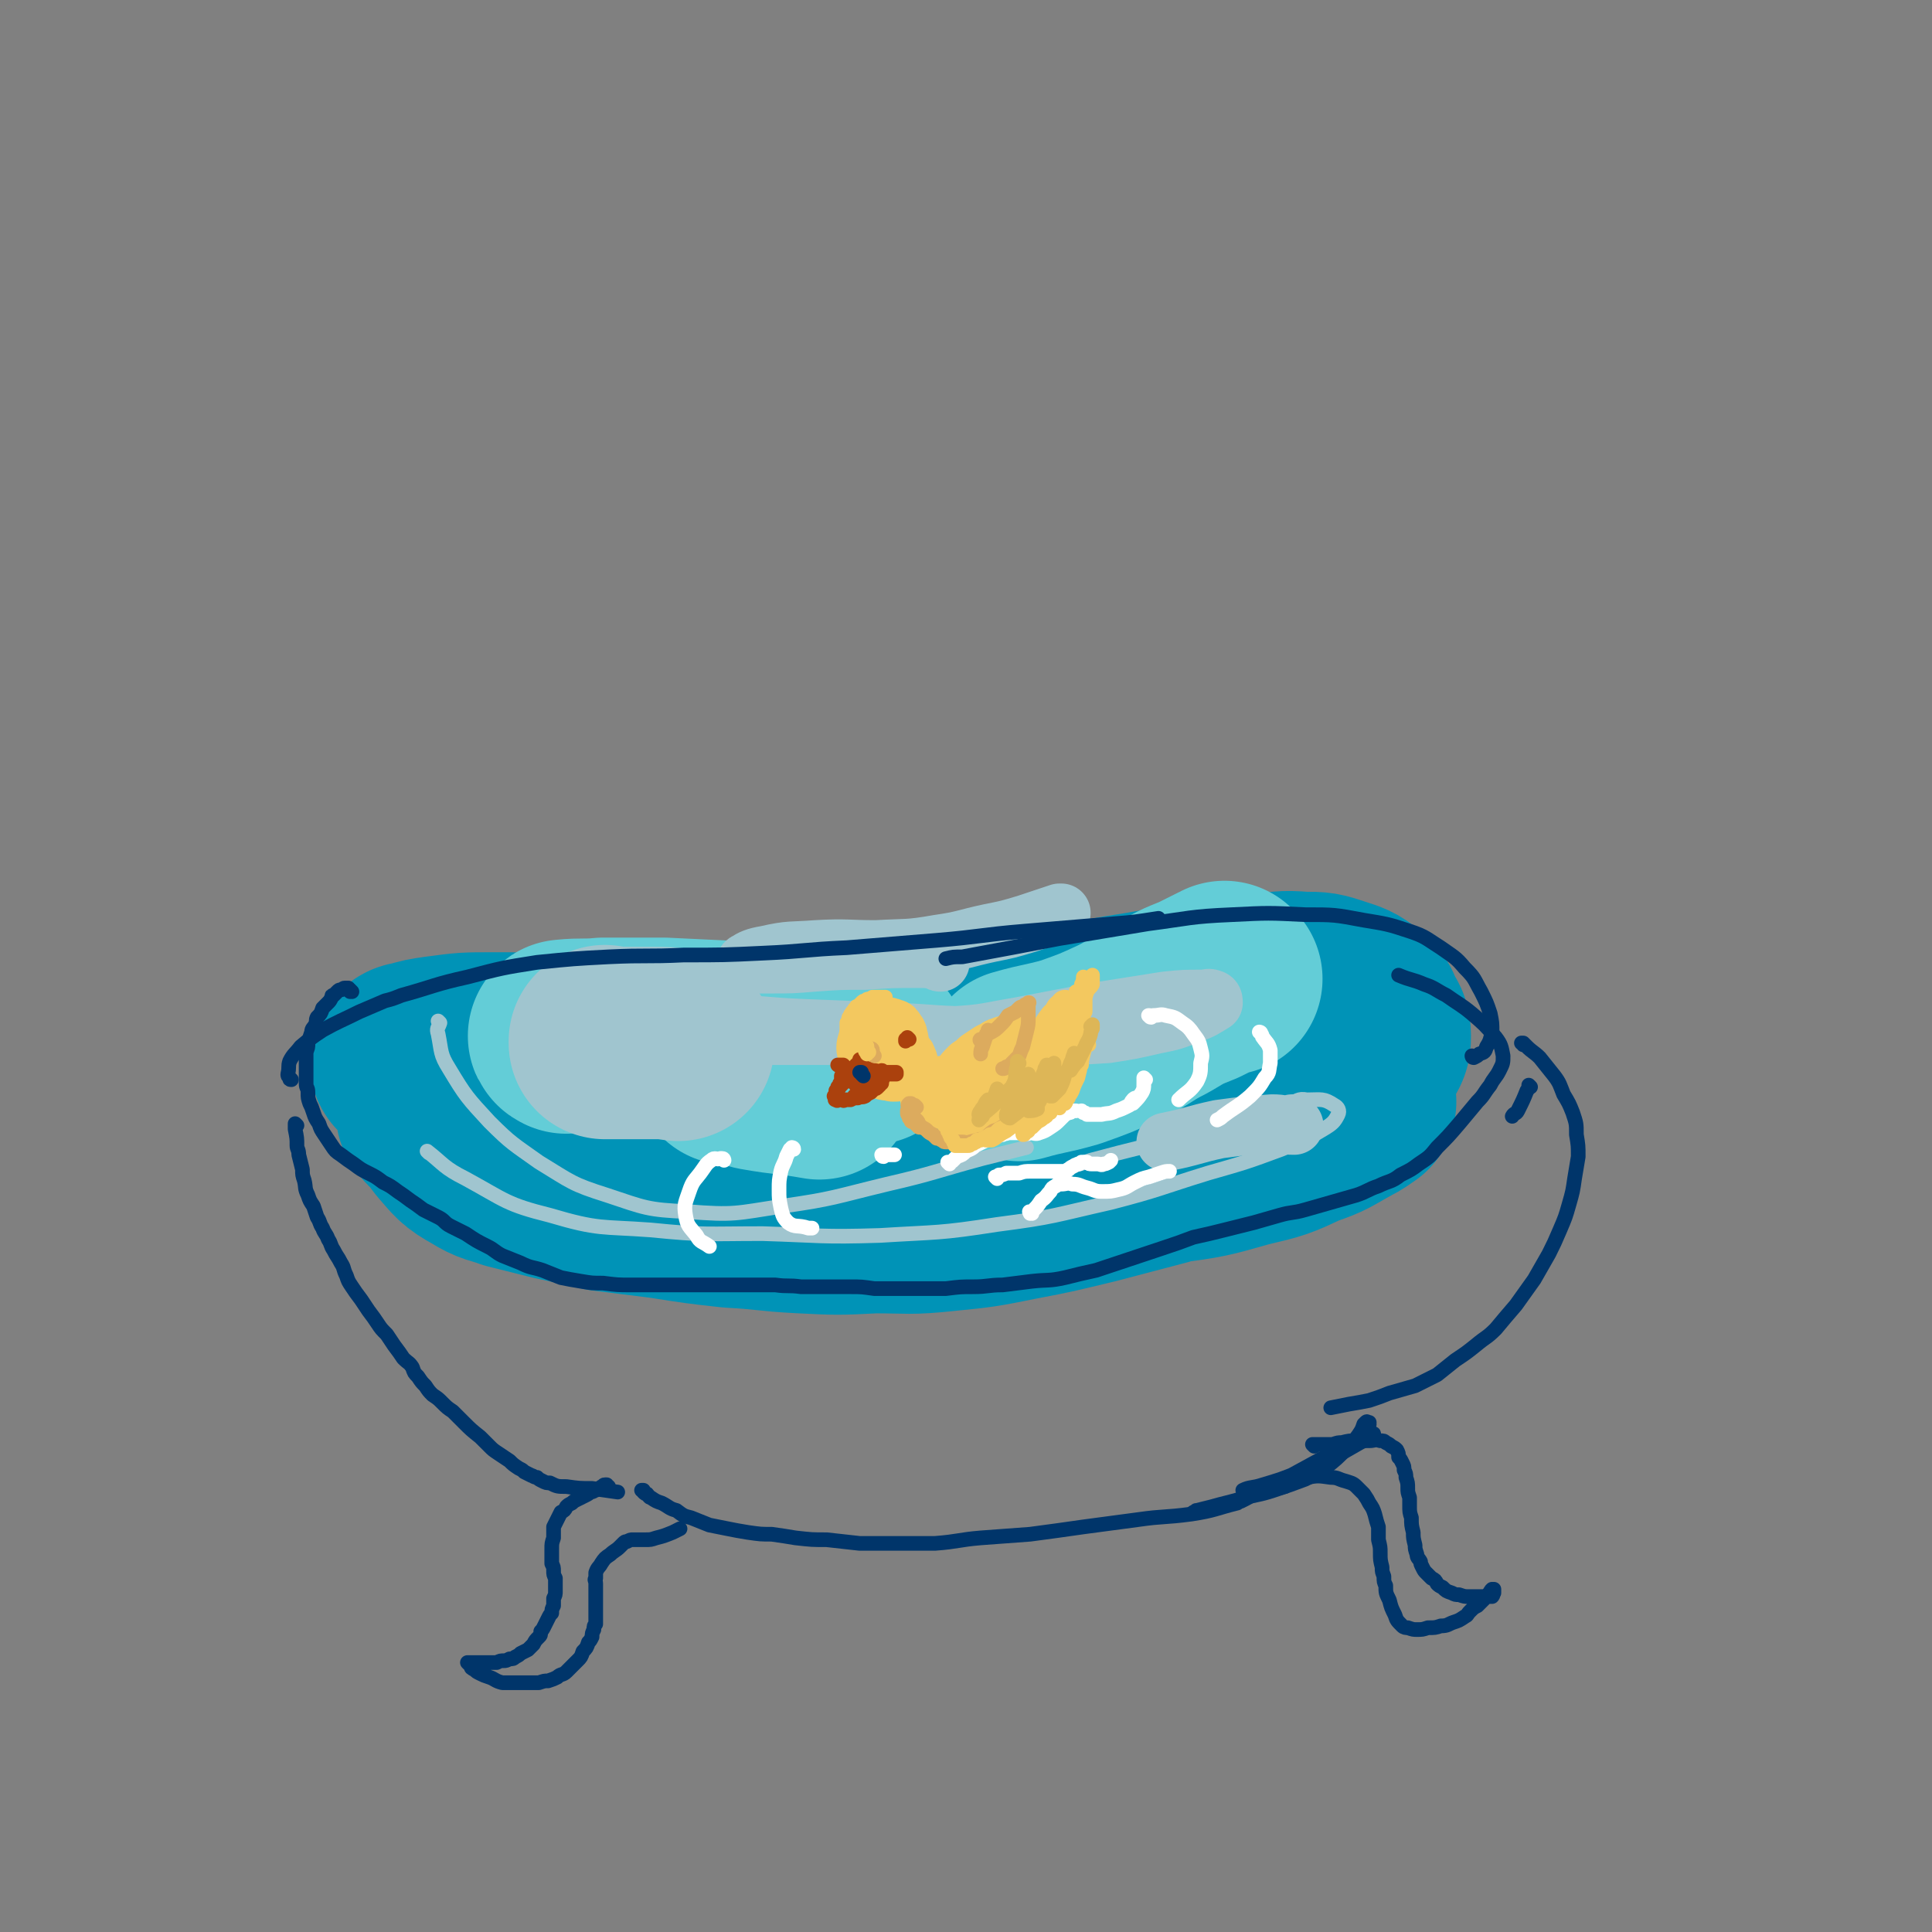 <svg viewBox='0 0 1054 1054' version='1.1' xmlns='http://www.w3.org/2000/svg' xmlns:xlink='http://www.w3.org/1999/xlink'><rect x="0" y="0" width="1054" height="1054" fill="#808080" stroke="none"/><g fill='none' stroke='rgb(0,147,183)' stroke-width='105' stroke-linecap='round' stroke-linejoin='round'><path d='M316,616c-1,0 -1,-1 -1,-1 -1,0 0,0 0,1 2,1 2,1 5,3 3,2 3,3 7,5 4,2 4,2 9,3 6,3 6,3 12,5 9,3 9,3 18,5 12,3 12,2 25,4 8,1 8,0 16,0 '/><path d='M707,572c0,-1 -1,-1 -1,-1 0,0 0,0 -1,0 -3,1 -4,-1 -7,0 -8,3 -8,4 -16,7 -10,5 -10,5 -20,10 -11,6 -11,7 -22,13 -13,6 -13,6 -26,11 -15,5 -15,6 -30,9 -17,4 -17,4 -35,6 -18,2 -18,2 -37,3 -20,1 -20,1 -41,1 -23,0 -23,1 -46,1 -23,-1 -23,-1 -45,-3 -21,-2 -21,-2 -42,-6 -18,-3 -18,-4 -36,-7 -14,-3 -14,-3 -29,-6 -6,-2 -7,-1 -13,-3 -5,-2 -5,-2 -9,-4 -2,-1 -2,-1 -3,-3 -1,0 -1,-1 0,-1 10,1 11,0 23,2 13,3 13,4 27,7 17,4 17,4 34,7 20,3 20,3 40,6 21,3 21,3 43,5 23,2 23,2 46,2 22,1 23,2 45,1 23,0 24,0 47,-2 18,-2 18,-3 36,-6 15,-4 16,-4 30,-9 13,-4 13,-4 24,-11 9,-5 8,-6 16,-12 5,-5 5,-5 8,-10 3,-3 3,-3 4,-7 1,-2 2,-3 1,-5 -1,-2 -3,-3 -6,-4 -6,-2 -6,-2 -13,-2 -10,0 -10,0 -19,1 -13,2 -13,2 -25,5 -15,3 -15,4 -29,7 -17,4 -17,3 -33,7 -17,3 -17,4 -35,7 -18,4 -18,4 -37,6 -19,2 -19,2 -39,2 -20,1 -20,2 -40,1 -22,-1 -22,-1 -43,-3 -21,-1 -21,-1 -41,-3 -17,-1 -17,-2 -33,-3 -9,-1 -9,-1 -18,-2 -10,-1 -10,-1 -20,-2 -7,-1 -7,-1 -14,-3 -2,0 -2,0 -4,-1 -1,0 -2,0 -1,-1 0,-1 1,-2 3,-2 7,-2 7,-2 14,-3 15,-2 15,-2 30,-2 15,0 15,0 30,1 18,0 18,0 36,1 20,1 20,2 39,2 21,1 21,2 42,2 22,0 22,0 44,-2 22,-2 22,-2 44,-5 20,-3 20,-3 40,-6 20,-4 20,-4 40,-8 19,-4 19,-4 38,-7 18,-3 18,-4 35,-6 15,-3 15,-3 31,-4 11,-1 11,-2 23,-1 9,0 9,0 18,3 6,2 7,2 12,6 4,3 4,4 6,9 2,3 3,4 3,8 0,3 0,4 -2,7 -4,5 -4,5 -9,9 -8,5 -8,5 -16,8 -9,4 -9,3 -18,6 -12,3 -12,3 -24,5 -15,2 -15,2 -31,3 -17,0 -17,0 -35,0 -20,0 -20,0 -39,-1 -19,-1 -19,-1 -38,-3 -19,-1 -19,-1 -39,-3 -18,-1 -18,-1 -37,-1 -19,0 -19,0 -38,0 -18,0 -18,0 -37,0 -17,0 -17,0 -35,0 -17,0 -17,0 -33,1 -14,0 -14,0 -29,1 -10,1 -10,1 -21,3 -7,0 -7,0 -14,1 -7,1 -7,1 -13,2 -3,1 -3,1 -5,2 -1,1 -2,1 -1,2 2,3 3,4 7,5 14,4 15,3 30,5 16,3 16,2 32,4 18,2 18,3 36,4 21,1 21,1 42,1 22,0 22,0 44,-1 23,0 23,-1 46,-1 22,-1 22,-1 44,-1 23,0 23,0 45,0 21,0 21,1 41,0 18,-2 19,-2 36,-5 15,-3 15,-4 30,-8 12,-4 13,-4 24,-9 9,-4 9,-5 17,-11 5,-3 5,-4 10,-8 3,-2 3,-3 5,-5 0,0 0,0 0,-1 0,0 0,-1 -1,-1 -7,-1 -7,-1 -14,0 -10,1 -10,2 -20,5 -13,4 -13,4 -26,8 -15,5 -15,5 -30,9 -16,4 -16,4 -33,6 -18,3 -18,3 -36,4 -18,1 -18,1 -36,2 -18,0 -18,0 -37,0 -18,-1 -18,-1 -37,-3 -17,-1 -17,-2 -34,-3 -15,-2 -15,-2 -30,-4 -15,-2 -15,-2 -29,-4 -13,-2 -13,-2 -25,-4 -11,-2 -11,-2 -22,-4 -10,-3 -10,-3 -20,-5 -9,-1 -9,-1 -19,-2 -6,-1 -6,-1 -12,-1 -4,0 -4,-1 -9,0 -4,0 -4,0 -8,1 -3,1 -3,1 -5,3 -2,3 -2,3 -4,6 -1,4 -1,4 -1,8 0,5 0,5 2,10 3,6 3,7 7,12 7,8 7,9 16,14 8,5 9,4 17,7 12,3 12,3 24,6 14,3 14,3 27,6 16,2 16,2 32,4 19,3 19,3 37,5 19,1 19,2 38,3 20,1 20,1 40,0 19,0 19,1 38,-1 20,-2 20,-2 40,-6 21,-4 20,-4 41,-9 19,-5 19,-5 38,-10 17,-5 17,-5 34,-10 16,-6 16,-6 31,-12 12,-5 12,-5 24,-10 7,-2 7,-2 14,-4 2,-1 2,-1 4,-1 0,0 1,0 1,0 -3,2 -4,3 -8,5 -11,6 -11,7 -23,11 -15,7 -15,7 -32,11 -21,6 -21,6 -43,9 -26,5 -26,4 -52,7 -15,2 -15,2 -29,4 '/><path d='M362,578c-1,-1 -2,-1 -1,-1 2,-1 3,0 5,0 13,2 13,2 26,4 15,3 15,3 29,5 17,2 17,2 34,3 18,2 18,2 37,1 19,0 19,0 38,-1 '/><path d='M661,559c0,0 0,0 -1,-1 0,0 1,1 1,1 4,-3 5,-3 9,-6 0,0 0,-1 0,-1 -5,-1 -5,-2 -11,-2 -12,1 -12,3 -25,6 -17,4 -17,5 -35,9 -20,4 -20,4 -41,7 -22,3 -23,4 -45,5 -25,2 -25,1 -49,1 -24,0 -24,1 -48,0 -22,0 -21,-1 -42,-3 -15,-1 -15,-1 -30,-3 -8,0 -8,0 -15,-1 -1,-1 -3,-1 -3,-1 1,0 2,0 5,0 14,0 14,0 28,1 18,1 18,2 36,4 22,2 22,2 43,3 '/></g>
<g fill='none' stroke='rgb(99,205,215)' stroke-width='105' stroke-linecap='round' stroke-linejoin='round'><path d='M398,583c0,0 -1,-1 -1,-1 7,1 8,2 16,4 17,3 17,2 34,5 '/><path d='M669,534c0,0 -1,0 -1,-1 0,0 1,1 0,1 0,0 -1,0 -2,0 -6,3 -6,3 -12,6 -10,4 -10,4 -20,10 -12,6 -11,7 -23,13 -13,6 -13,6 -27,11 -14,4 -14,3 -28,7 '/><path d='M309,566c0,0 -2,-1 -1,-1 10,-1 11,0 21,-1 17,0 17,0 33,0 21,1 21,1 42,2 24,2 23,3 47,5 12,1 12,1 24,1 '/></g>
<g fill='none' stroke='rgb(160,197,207)' stroke-width='105' stroke-linecap='round' stroke-linejoin='round'><path d='M331,569c0,0 -1,-1 -1,-1 0,0 0,1 0,1 13,0 13,0 27,0 6,0 6,0 13,1 '/></g>
<g fill='none' stroke='rgb(160,197,207)' stroke-width='32' stroke-linecap='round' stroke-linejoin='round'><path d='M350,564c0,0 -1,-1 -1,-1 2,0 3,0 5,0 14,1 14,0 29,1 18,0 18,0 37,1 23,0 23,0 46,0 27,0 27,2 53,0 19,-1 19,-2 37,-5 21,-4 21,-4 42,-8 19,-3 19,-3 38,-6 10,-1 10,-1 20,-1 3,0 3,-1 5,0 1,0 1,1 1,2 -5,3 -6,4 -12,6 -10,4 -10,4 -20,6 -13,3 -13,3 -26,5 -16,1 -16,1 -32,1 -19,1 -19,1 -38,0 -23,0 -23,-1 -46,-2 -25,-1 -25,-1 -50,-2 -23,-1 -23,-2 -46,-3 -18,-1 -18,-1 -37,-2 -10,0 -11,0 -21,0 -5,1 -5,1 -10,2 -1,0 -3,1 -2,1 5,2 6,3 13,4 16,1 17,0 34,0 8,0 8,0 17,-1 '/><path d='M513,525c-1,0 -1,-1 -1,-1 -6,-1 -6,-1 -12,-1 -14,0 -14,0 -28,1 -14,0 -14,0 -28,1 -12,1 -12,1 -24,1 -6,0 -6,0 -11,0 -1,0 -3,-1 -2,-1 3,-2 5,-3 11,-4 13,-3 14,-2 27,-3 17,-1 17,0 33,0 17,-1 17,0 34,-3 14,-2 14,-3 28,-6 10,-2 10,-2 20,-5 6,-2 6,-2 12,-4 3,-1 3,-1 6,-2 1,0 1,0 1,0 '/><path d='M706,614c0,0 -1,0 -1,-1 0,0 1,1 1,1 -6,0 -6,-1 -12,-1 -14,1 -14,1 -29,3 -14,3 -14,4 -29,7 '/></g>
<g fill='none' stroke='rgb(160,197,207)' stroke-width='8' stroke-linecap='round' stroke-linejoin='round'><path d='M240,558c0,0 0,0 -1,-1 0,0 1,1 1,1 -1,3 -2,3 -1,6 2,10 1,11 6,19 9,15 10,16 22,29 12,12 13,12 27,22 18,11 18,12 37,18 21,7 22,8 44,9 26,2 26,1 52,-3 28,-4 28,-5 57,-12 26,-6 26,-7 52,-14 12,-3 12,-3 24,-6 '/><path d='M661,616c0,0 -1,-1 -1,-1 -5,1 -5,1 -10,3 -12,4 -12,4 -24,7 -16,4 -16,4 -31,8 -3,1 -3,1 -6,2 '/><path d='M670,624c0,0 -1,-1 -1,-1 7,0 8,0 15,1 2,0 2,0 4,0 '/><path d='M234,629c0,0 -1,-1 -1,-1 9,7 9,9 21,15 22,12 22,14 46,20 27,8 28,6 55,8 30,3 30,2 61,2 32,1 32,2 64,1 32,-2 32,-1 64,-6 31,-4 31,-5 62,-12 27,-7 27,-8 53,-16 21,-6 21,-6 40,-13 12,-5 13,-5 23,-11 5,-3 6,-4 8,-8 1,-2 0,-4 -2,-5 -6,-4 -7,-3 -15,-3 -5,-1 -5,1 -10,2 '/></g>
<g fill='none' stroke='rgb(0,53,106)' stroke-width='8' stroke-linecap='round' stroke-linejoin='round'><path d='M192,541c0,0 0,0 -1,-1 0,0 0,1 0,1 '/><path d='M190,540c0,-1 0,-1 -1,-1 0,0 1,0 1,0 -1,0 -1,0 -1,0 -1,0 -1,0 -1,0 -1,0 -1,1 -2,1 -1,0 -1,0 -2,1 -1,1 -1,1 -2,2 -1,0 -1,0 -1,1 -1,2 -1,2 -2,3 -2,2 -2,2 -3,3 -1,3 -1,3 -3,5 -1,2 0,2 -1,4 -1,2 -2,2 -2,4 -1,3 -1,3 -2,6 0,3 0,2 -1,5 0,3 0,3 0,6 0,3 0,3 0,6 0,2 0,2 0,5 0,3 1,2 1,5 0,3 0,3 1,6 1,2 1,2 2,5 1,3 1,3 3,6 1,3 1,3 3,6 2,3 2,3 4,6 2,3 2,3 5,5 4,3 4,3 7,5 4,3 4,3 8,5 4,2 4,2 8,5 4,2 4,2 8,5 3,2 3,2 7,5 3,2 3,2 7,5 4,2 4,2 8,4 4,2 3,3 7,5 4,2 4,2 8,4 6,4 6,4 12,7 4,2 4,3 8,5 5,2 5,2 10,4 6,3 6,2 12,4 5,2 5,2 10,4 5,1 5,1 11,2 6,1 6,1 12,1 8,1 8,1 15,1 8,0 8,0 16,0 8,0 8,0 15,0 9,0 9,0 18,0 7,0 7,0 15,0 7,0 7,0 15,0 7,1 7,0 14,1 7,0 7,0 14,0 6,0 6,0 13,0 6,0 6,0 13,1 6,0 6,0 13,0 6,0 6,0 12,0 7,0 7,0 14,0 8,-1 8,-1 15,-1 8,0 8,-1 16,-1 8,-1 8,-1 16,-2 9,-1 9,0 18,-2 8,-2 8,-2 17,-4 9,-3 9,-3 18,-6 9,-3 9,-3 18,-6 9,-3 9,-3 17,-6 9,-2 9,-2 17,-4 8,-2 8,-2 16,-4 7,-2 7,-2 14,-4 7,-2 7,-1 14,-3 7,-2 7,-2 14,-4 7,-2 7,-2 14,-4 6,-2 6,-3 12,-5 6,-3 7,-2 12,-6 6,-3 6,-3 10,-6 6,-4 6,-4 10,-9 6,-6 6,-6 12,-13 5,-6 5,-6 10,-12 4,-4 3,-4 7,-9 2,-4 3,-4 5,-8 2,-4 2,-4 2,-8 -1,-5 -1,-6 -4,-10 -6,-7 -6,-7 -13,-13 -6,-5 -7,-5 -14,-10 -6,-3 -6,-4 -12,-6 -7,-3 -7,-2 -14,-5 '/><path d='M162,614c0,0 -1,-1 -1,-1 0,0 0,1 0,2 0,0 0,0 0,1 1,5 1,5 1,9 0,2 1,2 1,5 1,4 1,4 2,8 0,3 0,3 1,6 1,4 0,4 2,8 1,3 1,3 3,6 1,3 1,3 2,6 2,3 1,3 3,6 1,3 2,3 3,6 2,3 1,3 3,6 2,4 2,3 4,7 2,3 1,3 3,7 1,3 1,3 3,6 2,3 2,3 5,7 2,3 2,3 4,6 3,4 3,4 5,7 2,3 2,3 5,6 2,3 2,3 4,6 3,4 3,4 5,7 3,3 3,2 5,5 1,3 1,3 3,5 2,3 2,3 4,5 2,3 2,3 4,5 3,2 3,2 5,4 3,3 3,3 6,5 3,3 3,3 6,6 4,4 4,4 9,8 2,2 2,2 5,5 2,2 2,2 5,4 3,2 3,2 6,4 2,2 2,2 5,4 2,1 2,1 3,2 2,1 2,1 4,2 1,0 1,1 3,1 1,1 1,1 3,2 2,1 2,1 4,1 4,2 4,2 9,2 7,1 7,1 14,1 7,1 7,1 14,2 '/><path d='M332,811c-1,0 -1,-1 -1,-1 -1,0 -1,0 -1,0 0,0 0,0 0,0 -1,0 -1,1 -1,1 -1,0 -1,0 -2,1 -1,0 -1,0 -2,1 -1,0 -1,1 -3,1 -1,1 -1,1 -3,2 -2,1 -2,1 -4,2 -2,1 -2,1 -3,2 -2,1 -2,1 -3,2 -1,2 -1,2 -3,3 -1,2 -1,2 -2,4 -1,2 -1,2 -2,4 0,3 0,3 0,6 -1,3 -1,3 -1,6 0,2 0,2 0,4 0,2 0,2 0,4 1,2 1,2 1,4 0,2 0,2 1,4 0,2 0,2 0,3 0,2 0,2 0,4 0,2 0,2 -1,4 0,2 0,2 0,4 -1,2 -1,2 -1,4 -1,1 -1,1 -2,3 -1,2 -1,2 -2,4 -1,2 -1,2 -2,3 0,2 0,2 -1,3 -2,2 -2,2 -3,4 -2,2 -2,2 -3,3 -2,1 -2,1 -4,2 -1,1 -1,1 -3,2 -1,1 -1,1 -3,1 -2,1 -2,1 -3,1 -2,0 -2,0 -4,1 -2,0 -2,0 -4,0 -2,0 -2,0 -3,0 -2,0 -2,0 -3,0 -1,0 -1,0 -3,0 0,0 0,0 -1,0 -1,0 -1,0 -1,0 0,0 0,0 -1,0 0,0 0,0 0,0 0,0 0,0 0,0 1,1 1,1 2,2 0,1 0,1 2,2 1,1 1,1 3,2 2,1 2,1 5,2 3,1 3,2 7,3 5,0 5,0 9,0 3,0 3,0 6,0 3,0 3,0 5,0 3,-1 3,-1 5,-1 3,-1 3,-1 5,-2 2,-2 3,-1 5,-3 3,-3 3,-3 6,-6 2,-2 2,-2 3,-5 2,-2 2,-2 3,-5 1,-1 1,-1 2,-3 0,-2 0,-2 1,-4 0,-2 0,-2 1,-3 0,-2 0,-2 0,-4 0,-2 0,-2 0,-3 0,-2 0,-2 0,-4 0,-2 0,-2 0,-4 0,-2 0,-2 0,-3 0,-2 0,-2 0,-4 0,-2 -1,-2 0,-3 0,-2 0,-2 0,-3 1,-3 2,-3 3,-5 2,-3 2,-3 5,-5 2,-2 3,-2 5,-4 1,-1 1,-1 2,-2 1,-1 1,-1 2,-1 2,-1 2,-1 3,-1 2,0 2,0 4,0 2,0 2,0 3,0 3,0 3,0 6,-1 4,-1 4,-1 9,-3 2,-1 2,-1 4,-2 '/><path d='M351,814c0,0 0,-1 -1,-1 0,0 1,0 1,0 0,1 0,1 0,1 1,1 1,1 2,1 1,1 1,2 2,2 3,2 3,2 6,3 4,2 4,3 8,4 4,3 4,3 8,4 5,2 5,2 10,4 5,1 5,1 10,2 5,1 5,1 11,2 7,1 7,1 13,1 7,1 7,1 13,2 9,1 9,1 17,1 9,1 9,1 18,2 10,0 10,0 20,0 10,0 10,0 21,0 13,-1 13,-2 25,-3 13,-1 13,-1 27,-2 15,-2 15,-2 29,-4 15,-2 15,-2 30,-4 14,-2 14,-1 29,-3 13,-2 13,-3 25,-6 '/><path d='M831,570c0,0 0,-1 -1,-1 0,0 1,0 1,0 1,1 1,1 2,2 3,3 4,3 7,6 4,5 4,5 8,10 3,4 3,5 5,10 3,5 3,5 5,10 2,6 2,6 2,12 1,6 1,6 1,12 -1,6 -1,6 -2,12 -1,7 -1,7 -3,14 -2,7 -2,7 -5,14 -3,7 -3,7 -6,13 -4,7 -4,7 -8,14 -5,7 -5,7 -10,14 -6,7 -6,7 -11,13 -5,5 -5,4 -11,9 -5,4 -5,4 -11,8 -5,4 -5,4 -10,8 -6,3 -6,3 -12,6 -7,2 -7,2 -14,4 -5,2 -5,2 -11,4 -5,1 -5,1 -11,2 -5,1 -5,1 -10,2 '/><path d='M717,789c0,0 -1,-1 -1,-1 0,0 0,0 1,0 0,0 1,0 1,0 1,0 1,0 2,0 2,0 2,0 3,0 2,0 2,0 4,0 3,-1 3,-1 5,-1 4,-1 4,-1 8,-1 3,0 3,0 7,0 3,0 3,-1 6,0 2,0 2,0 3,1 2,1 2,1 3,2 2,1 2,1 3,2 1,2 1,2 1,4 1,1 1,1 2,3 1,2 1,2 1,4 1,2 1,2 1,4 1,3 1,3 1,6 0,2 0,2 1,5 0,2 0,2 0,4 0,4 0,4 1,7 0,4 0,4 1,8 0,3 0,3 1,7 0,2 0,2 1,5 0,2 1,2 2,4 0,1 0,1 1,3 1,2 1,2 2,3 2,2 2,2 3,3 2,1 2,1 3,3 1,1 1,1 3,2 2,2 2,2 5,3 2,1 2,1 4,1 3,1 3,1 5,1 2,0 2,0 3,0 2,0 2,0 3,0 1,0 1,0 3,0 1,0 1,0 2,0 0,0 1,0 1,0 1,0 1,0 1,0 1,-1 0,-1 1,-2 0,-1 0,-1 0,-1 0,-1 0,-1 0,-1 0,0 0,0 0,0 -1,0 -1,0 -1,0 -1,1 -1,1 -1,2 -2,1 -1,1 -3,3 -2,2 -2,2 -4,4 -2,1 -2,1 -4,3 -2,2 -1,2 -3,3 -3,2 -3,2 -6,3 -3,1 -3,2 -7,2 -3,1 -3,1 -7,1 -3,1 -3,1 -6,1 -2,0 -2,0 -5,-1 -1,0 -2,0 -3,-1 -3,-3 -3,-3 -4,-6 -2,-4 -2,-4 -3,-8 -2,-4 -2,-4 -2,-8 -1,-2 -1,-2 -1,-5 -1,-3 -1,-2 -1,-5 -1,-4 -1,-4 -1,-8 0,-3 0,-3 -1,-7 0,-3 0,-3 0,-7 -1,-3 -1,-3 -2,-7 -1,-3 -1,-3 -3,-6 -1,-2 -1,-2 -3,-5 -2,-2 -2,-2 -4,-4 -2,-2 -3,-2 -6,-3 -4,-1 -4,-2 -8,-2 -7,-1 -7,-1 -13,0 -5,1 -5,1 -11,2 '/><path d='M694,813c0,0 -1,-1 -1,-1 0,0 0,0 0,0 4,0 4,0 8,-1 '/><path d='M747,777c0,0 -1,-1 -1,-1 0,0 1,0 1,0 0,0 0,0 0,0 0,0 -1,0 -1,0 0,0 0,-1 -1,0 0,0 0,0 -1,1 -1,3 -1,3 -3,6 -3,4 -3,4 -7,8 -5,5 -5,5 -10,9 -6,4 -6,4 -12,7 -8,3 -8,3 -17,6 -9,3 -9,2 -19,5 -7,2 -8,2 -15,4 -4,1 -4,1 -8,2 -1,0 0,0 -1,1 0,0 0,0 -1,0 '/><path d='M679,814c0,0 -1,-1 -1,-1 4,-2 5,-1 11,-3 10,-3 10,-3 20,-7 10,-4 10,-4 19,-8 7,-4 7,-4 14,-8 4,-2 4,-2 7,-4 0,0 1,-1 0,-1 -1,0 -2,0 -4,1 -9,5 -8,5 -17,9 -11,6 -11,6 -22,12 -11,6 -11,6 -22,11 -3,2 -3,2 -7,4 '/><path d='M835,593c0,0 -1,-1 -1,-1 0,0 0,0 0,0 0,1 0,2 -1,3 -2,5 -2,5 -5,11 -1,2 -2,1 -3,3 '/><path d='M159,589c0,0 -1,-1 -1,-1 0,0 1,1 1,1 -1,0 -1,0 -1,-1 -1,-1 -1,-1 -1,-2 1,-4 0,-4 1,-7 2,-4 3,-4 6,-8 6,-5 6,-5 12,-9 9,-5 10,-5 20,-10 7,-3 7,-3 14,-6 4,-1 4,-1 9,-3 18,-5 18,-6 36,-10 19,-5 19,-5 38,-8 20,-2 20,-2 39,-3 21,-1 21,0 41,-1 22,0 22,0 43,-1 23,-1 23,-2 46,-3 25,-2 25,-2 49,-4 24,-2 24,-3 48,-5 24,-2 24,-2 48,-4 13,-1 12,-1 25,-3 '/><path d='M804,577c0,0 -1,-1 -1,-1 0,0 0,1 1,1 0,0 0,0 0,0 2,-1 2,-1 3,-2 3,-1 3,-1 4,-4 2,-3 2,-4 3,-8 0,-5 0,-5 -1,-10 -2,-6 -2,-6 -5,-12 -4,-7 -3,-7 -9,-13 -5,-6 -6,-6 -13,-11 -8,-5 -8,-6 -17,-9 -12,-4 -13,-4 -25,-6 -16,-3 -16,-3 -32,-3 -20,-1 -20,-1 -40,0 -23,1 -23,2 -46,5 -24,4 -24,4 -48,8 -26,5 -26,5 -53,10 -5,0 -5,0 -9,1 '/></g>
<g fill='none' stroke='rgb(243,200,95)' stroke-width='32' stroke-linecap='round' stroke-linejoin='round'><path d='M484,579c0,0 -1,-1 -1,-1 0,0 0,0 0,0 0,0 0,0 0,-1 0,0 0,0 0,0 0,-1 0,-1 0,-1 0,0 0,0 0,0 0,0 0,0 0,0 0,1 0,1 0,2 0,1 0,1 0,2 1,0 0,1 1,1 1,1 1,1 2,1 0,0 0,0 1,0 1,0 1,0 2,-1 1,0 1,-1 1,-2 0,0 0,-1 0,-1 0,-1 0,-1 -1,-2 0,-1 0,-1 -1,-1 0,0 0,-1 -1,0 0,0 -1,0 -1,1 -1,1 0,2 -1,3 0,1 0,1 0,2 0,1 0,1 1,2 0,0 1,0 1,-1 1,-1 2,-2 3,-4 1,-3 0,-3 1,-6 0,-3 0,-4 -1,-7 0,-1 0,-1 -1,-2 -1,-2 -1,-2 -2,-2 -2,-1 -2,-1 -4,-1 -3,0 -4,0 -6,2 -3,2 -3,3 -4,6 -1,3 -1,4 0,7 1,3 1,4 4,6 2,2 2,2 5,3 3,1 3,0 5,1 3,0 3,0 5,-1 1,0 1,0 2,-1 1,-1 1,-1 1,-2 1,-1 1,-2 0,-3 0,-1 0,-1 -1,-2 -1,-1 -1,-1 -2,-1 -1,-1 -1,-1 -2,-1 0,0 0,1 0,1 '/><path d='M522,599c0,-1 -1,-1 -1,-1 0,0 0,0 1,0 0,0 0,0 0,0 0,0 0,0 0,0 -1,0 -1,0 -1,-1 0,0 0,0 0,-1 0,0 0,0 0,-1 0,0 0,-1 0,-1 0,-2 0,-2 1,-3 1,-1 1,-1 2,-3 2,-3 2,-3 5,-6 3,-2 3,-2 5,-4 3,-2 3,-2 6,-4 2,-1 2,-1 4,-2 1,-1 1,-1 3,-1 1,-1 1,-1 2,-1 2,0 2,0 3,0 1,0 1,0 3,0 1,1 1,1 3,2 1,1 1,1 2,2 1,2 1,2 2,4 1,2 0,2 1,5 0,2 0,2 0,4 0,2 0,2 -1,4 0,1 0,1 -1,2 -1,2 -1,2 -2,3 -3,1 -3,1 -6,2 -3,2 -3,2 -6,3 -4,2 -4,1 -7,2 -3,2 -3,1 -6,3 -2,1 -2,1 -4,2 -1,1 -1,1 -2,2 0,0 0,0 -1,0 0,0 -1,1 0,0 0,0 1,0 2,-1 2,-1 1,-1 3,-3 2,-1 2,-1 4,-3 2,-1 2,-1 4,-3 2,-1 2,-1 4,-2 3,-2 3,-2 5,-3 3,-1 3,-1 5,-3 2,-2 2,-2 3,-3 2,-1 1,-2 3,-3 0,-1 1,-1 1,-2 1,-1 1,-1 1,-2 0,0 0,-1 -1,-1 -1,0 -2,-1 -4,0 -3,0 -3,0 -6,1 -3,2 -3,3 -5,6 -2,2 -2,2 -4,4 -1,1 -1,1 -2,3 0,1 0,1 -1,1 0,1 0,1 0,1 '/><path d='M515,593c0,0 -1,0 -1,-1 0,0 1,1 1,1 0,0 -1,0 -1,0 -1,0 -1,0 -1,0 -1,1 -1,1 -2,2 -1,1 -1,1 -2,1 -1,1 -1,1 -1,2 -1,1 -1,1 -1,1 0,1 1,1 1,1 2,0 2,0 3,-1 2,0 2,0 3,0 1,-1 1,-1 1,-1 1,-1 1,-1 1,-1 0,0 0,0 0,-1 0,0 0,0 0,0 1,0 1,0 1,0 0,0 1,0 1,0 0,1 0,1 0,1 '/></g>
<g fill='none' stroke='rgb(243,200,95)' stroke-width='16' stroke-linecap='round' stroke-linejoin='round'><path d='M565,574c0,0 0,-1 -1,-1 0,0 1,0 1,0 0,0 -1,0 -1,0 1,0 1,0 1,-1 2,-4 2,-4 5,-9 2,-4 2,-4 5,-8 1,-1 1,-1 3,-3 0,-1 0,-1 1,-2 1,-1 1,0 2,-1 0,0 0,0 0,-1 0,0 0,0 0,0 0,2 0,2 -1,4 -2,4 -2,4 -4,7 -2,4 -2,4 -4,7 -1,2 -1,2 -2,4 -1,1 -1,1 -1,2 -1,0 -1,1 -1,0 1,0 2,0 4,-1 3,-2 2,-3 5,-6 1,-1 1,-1 2,-2 1,-1 1,-2 1,-2 -1,1 -1,1 -2,2 -4,5 -4,5 -8,10 -4,4 -3,4 -7,8 -1,1 -1,1 -2,2 -1,1 -1,1 -1,1 0,1 1,1 1,0 5,-3 5,-3 9,-7 4,-4 4,-4 8,-8 2,-3 2,-4 5,-7 0,-1 0,-1 1,-1 0,0 0,-1 0,-1 -1,3 -1,3 -2,6 -1,3 -2,3 -3,5 0,1 0,1 -1,2 0,0 0,1 0,1 0,0 1,0 1,-1 2,-1 2,-1 4,-3 2,-2 2,-2 3,-4 1,-1 1,-1 1,-1 0,-1 1,-1 1,-1 -1,4 -1,5 -3,9 -1,5 -1,5 -3,10 -1,2 -1,2 -2,4 -1,1 -1,1 -1,2 0,0 -1,1 -1,0 0,0 0,0 0,0 0,-2 1,-2 1,-3 0,-1 0,-1 0,-3 0,-1 0,-1 0,-2 0,0 0,-1 -1,0 -2,2 -2,2 -5,5 -2,2 -2,2 -4,5 -2,1 -2,1 -3,2 -1,1 -1,1 -3,2 -1,0 -1,0 -2,1 -1,0 -1,0 -2,1 '/><path d='M513,606c0,0 -1,-1 -1,-1 0,0 0,0 0,0 0,0 0,0 0,0 0,0 0,0 1,0 0,0 0,0 0,0 1,0 1,0 1,0 0,0 0,0 0,0 '/></g>
<g fill='none' stroke='rgb(171,65,13)' stroke-width='8' stroke-linecap='round' stroke-linejoin='round'><path d='M470,579c0,0 -1,-1 -1,-1 0,0 0,0 1,1 0,0 0,0 0,0 -1,0 -1,0 -1,1 -1,0 -1,0 -1,0 0,1 0,1 -1,1 0,1 0,1 0,1 0,0 0,0 0,0 1,1 1,1 2,1 2,0 2,0 4,0 1,0 1,0 3,1 2,0 2,0 4,1 1,0 1,0 2,1 1,0 2,0 3,0 1,0 1,0 2,0 1,0 1,0 1,0 1,0 1,0 1,0 0,-1 0,-1 0,-1 0,0 0,0 -1,0 0,0 0,0 0,0 -1,0 -1,0 -1,0 -1,0 -1,0 -1,0 -1,0 -1,0 -1,0 -1,0 -1,0 -2,0 -2,0 -2,0 -3,0 -2,-1 -2,-1 -4,-1 -2,0 -2,0 -4,0 -2,0 -2,0 -4,0 -1,0 -1,0 -3,0 -1,0 -1,0 -3,-1 -1,0 -1,0 -2,0 0,0 0,-1 -1,-1 0,0 0,0 -1,-1 0,0 0,0 0,0 0,0 0,0 0,0 0,0 0,0 0,0 0,1 -1,0 -1,0 0,0 0,0 1,0 0,0 0,0 0,0 0,0 0,0 1,0 0,0 1,0 1,0 1,1 1,1 1,1 1,1 1,1 1,2 1,1 1,1 2,2 1,1 0,1 1,2 1,1 1,0 2,1 0,1 0,1 1,2 0,1 0,1 1,1 0,0 0,0 1,1 0,0 0,0 0,1 0,0 0,0 0,1 0,0 0,0 0,1 0,0 0,0 0,0 0,0 0,0 0,0 0,0 0,0 0,0 0,0 0,0 1,0 0,0 0,0 0,-1 1,0 1,-1 2,-1 1,-1 1,-1 2,-2 1,-2 1,-2 2,-3 1,-1 1,-1 2,-2 1,-1 1,-1 2,-1 0,-1 0,-1 0,-1 0,0 1,-1 0,-1 0,1 0,0 -1,1 -2,1 -2,1 -3,2 -2,1 -2,2 -3,3 -1,1 -1,0 -2,2 -1,0 -1,0 -1,1 0,0 -1,0 -1,1 0,0 1,0 1,-1 2,-1 2,0 4,-2 1,0 1,0 2,-1 1,-1 1,0 2,-1 0,0 0,0 1,-1 0,0 0,0 0,0 -1,1 -1,1 -2,1 -1,1 -1,1 -2,1 -1,1 -1,1 -1,1 -1,1 -1,1 -2,1 0,0 0,0 -1,0 -1,0 -1,0 -2,0 0,0 0,0 -1,0 -1,0 -1,0 -1,0 0,0 -1,0 -1,0 0,0 0,0 -1,-1 0,0 0,0 0,-1 0,0 0,0 0,-1 0,0 0,0 0,-1 0,0 0,0 -1,-1 0,0 0,0 0,0 0,-1 0,-1 0,-1 -1,-1 -1,-1 -1,-1 0,-1 0,-1 0,-1 0,0 0,0 0,0 0,0 0,0 0,0 0,0 0,0 0,0 0,0 0,0 0,0 0,0 -1,0 -1,0 0,-1 1,0 1,0 0,0 -1,0 -1,1 0,0 0,0 0,0 0,0 0,1 0,1 0,0 -1,0 -1,0 0,0 0,0 0,0 1,0 0,-1 0,-1 0,0 0,1 0,1 0,0 0,0 0,0 0,0 0,0 0,0 0,-1 0,-1 0,-1 0,0 0,0 0,0 0,0 0,0 0,-1 0,0 0,0 0,0 -1,0 -1,0 -1,0 0,1 0,1 -1,1 0,1 0,1 -1,2 0,1 0,1 0,3 -1,1 -1,1 -1,2 -1,1 -1,1 -1,2 0,1 0,1 -1,1 0,0 0,0 0,1 0,0 0,0 0,0 1,-1 1,-1 1,-1 1,-2 1,-2 2,-3 1,-1 1,-1 2,-3 1,-1 1,-1 2,-2 0,0 0,0 0,-1 1,0 0,0 0,-1 0,0 0,0 0,0 0,0 0,0 0,1 0,0 0,0 -1,1 -1,1 0,1 -1,2 0,1 0,1 -1,1 0,1 0,1 0,1 0,0 0,0 0,0 0,0 0,0 0,0 1,-1 1,-1 1,-2 1,-1 1,-1 1,-2 0,0 0,0 0,-1 0,0 0,-1 0,-1 0,0 0,0 0,0 0,0 0,0 -1,1 0,1 0,1 -1,2 0,1 0,1 -1,2 0,1 0,1 -1,2 0,1 0,1 -1,1 0,1 0,1 -1,2 0,1 0,1 0,2 0,0 0,0 0,1 0,0 0,0 0,0 0,0 0,0 0,0 0,0 -1,0 -1,0 0,0 1,0 1,0 0,0 0,0 0,0 -1,0 0,0 0,0 0,0 0,0 0,0 0,1 -1,0 -1,0 0,0 0,0 1,0 0,1 0,1 0,1 0,0 0,0 0,0 0,1 -1,1 0,1 0,0 0,0 0,0 1,1 1,0 1,0 1,0 1,0 2,0 1,0 1,1 2,0 2,0 2,0 3,0 2,-1 2,-1 4,-1 2,-1 2,0 4,-1 1,-1 1,-1 3,-2 1,-1 1,-1 2,-2 1,0 1,0 2,-1 1,-1 1,-1 1,-1 0,-1 1,-1 1,-1 0,0 0,0 0,-1 0,0 0,0 0,-1 0,0 0,0 0,0 0,0 0,0 0,0 1,0 0,0 0,0 0,-1 0,0 0,0 0,0 0,0 0,0 -1,0 -1,0 -1,1 -2,1 -2,1 -3,2 -1,1 -1,1 -2,1 -2,1 -2,1 -3,2 -1,1 -1,1 -3,1 -1,1 -1,1 -2,1 0,0 0,0 -1,1 '/><path d='M496,567c0,0 0,0 -1,-1 0,0 1,1 0,1 0,0 0,0 -1,0 0,1 0,1 0,1 '/></g>
<g fill='none' stroke='rgb(220,171,94)' stroke-width='8' stroke-linecap='round' stroke-linejoin='round'><path d='M536,568c-1,0 -1,-1 -1,-1 -1,0 0,1 0,1 2,-2 2,-2 4,-4 4,-2 4,-2 7,-5 2,-2 2,-2 4,-5 2,-1 2,-1 4,-2 1,-1 1,-1 2,-2 1,-1 2,-1 3,-1 0,-1 0,-1 1,-1 1,0 1,-1 1,-1 0,0 0,0 0,0 0,0 0,0 0,0 1,0 0,0 0,0 0,0 0,0 0,1 0,1 0,1 0,2 0,2 0,2 0,5 0,4 0,4 -1,8 -1,4 -1,4 -2,8 -1,2 -1,2 -2,5 -1,1 -1,1 -2,2 -1,1 -1,1 -2,2 0,1 0,1 -1,1 -1,1 -1,1 -2,1 -1,1 -1,1 -2,1 '/><path d='M540,563c0,0 -1,-1 -1,-1 0,0 0,0 0,1 -1,1 -1,1 -1,2 -1,3 -1,3 -2,6 -1,2 -1,2 -1,4 '/><path d='M500,604c0,0 -1,-1 -1,-1 0,0 1,1 0,1 0,0 0,0 0,0 -1,-1 -1,-1 -1,-1 -1,-1 -1,-1 -1,-1 -1,0 -1,0 -1,0 0,0 0,0 0,0 -1,1 -1,1 0,2 0,1 0,1 1,2 0,2 0,2 1,3 1,1 1,1 2,2 1,1 1,1 1,2 1,1 1,1 1,1 0,1 0,1 0,1 0,0 0,0 0,0 -1,0 -1,0 -1,-1 -1,0 -1,0 -1,-1 -1,-1 -1,-1 -1,-2 0,-1 -1,-1 -1,-2 0,0 0,0 0,0 0,0 0,0 0,0 0,0 0,0 0,1 0,1 0,1 0,1 0,0 0,0 0,1 0,0 0,0 0,0 -1,0 -1,0 -1,-1 0,0 0,0 -1,-1 0,-1 0,-1 0,-2 -1,0 -1,0 -1,-1 0,0 0,0 0,-1 0,0 0,0 0,0 1,0 0,-1 0,0 0,0 0,1 1,2 0,1 0,1 1,2 1,1 1,1 2,1 1,1 1,1 2,2 1,1 1,1 2,2 2,1 2,1 3,2 1,1 1,1 3,2 1,1 1,1 2,2 2,0 2,1 3,1 1,1 1,1 2,1 1,0 1,0 3,0 1,0 1,0 2,0 1,0 1,0 1,0 2,0 2,0 3,0 2,0 2,1 4,0 4,-1 4,-1 8,-2 3,-2 2,-2 5,-4 3,-1 3,-1 6,-3 2,-1 2,0 4,-1 2,-1 2,-2 4,-3 0,0 0,0 1,0 '/><path d='M476,573c0,0 -1,-1 -1,-1 0,0 1,0 1,1 0,0 0,0 0,0 0,1 0,1 0,2 0,1 0,0 1,1 0,0 0,0 0,0 '/></g>
<g fill='none' stroke='rgb(0,53,106)' stroke-width='8' stroke-linecap='round' stroke-linejoin='round'><path d='M470,586c0,0 0,-1 -1,-1 0,0 1,0 1,0 0,0 0,0 0,0 0,0 0,0 0,1 0,0 0,0 0,0 0,0 0,0 0,0 0,0 0,0 0,0 0,0 0,0 1,1 0,0 0,0 0,0 '/></g>
<g fill='none' stroke='rgb(255,255,255)' stroke-width='8' stroke-linecap='round' stroke-linejoin='round'><path d='M518,635c0,0 -1,-1 -1,-1 0,0 1,0 1,0 0,0 0,0 0,1 0,0 0,0 0,0 0,0 -1,-1 -1,-1 0,0 1,0 1,0 1,0 1,0 2,-1 1,-1 1,-1 2,-2 3,-1 3,-1 5,-3 2,-1 3,-1 5,-3 2,-1 2,-1 4,-2 2,-1 2,-1 5,-2 1,-1 1,-1 3,-1 2,-1 2,-1 3,-1 1,-1 1,0 3,-1 1,0 1,0 2,0 2,0 2,0 3,0 2,0 2,0 4,0 1,0 1,1 3,0 2,0 3,1 5,0 3,-1 3,-1 6,-3 3,-2 3,-2 5,-4 1,-1 1,-1 2,-2 1,-1 1,-1 3,-2 1,0 1,0 2,-1 1,0 1,0 2,0 '/><path d='M482,631c-1,0 -1,-1 -1,-1 0,0 0,0 0,0 0,0 0,0 0,0 1,0 1,0 1,0 1,0 1,0 2,0 1,0 1,0 2,0 1,0 1,0 2,0 '/><path d='M591,607c0,0 -1,-1 -1,-1 0,0 1,1 1,1 1,0 1,0 2,1 1,0 1,0 3,0 3,0 3,0 5,0 4,-1 4,0 8,-2 3,-1 3,-1 7,-3 1,-1 1,-2 2,-3 1,-1 1,-1 2,-1 '/><path d='M544,643c0,0 -1,-1 -1,-1 0,0 1,1 1,0 0,0 0,0 0,0 0,0 1,-1 1,-1 2,0 2,0 4,-1 3,0 3,0 7,0 3,-1 3,-1 7,-1 3,0 3,0 6,0 3,0 3,0 6,0 3,0 3,0 6,0 1,0 1,-1 2,-1 1,-1 1,-1 3,-2 1,-1 1,0 2,-1 1,0 1,0 2,-1 2,0 2,0 3,0 1,1 1,1 3,1 1,0 1,0 3,0 1,0 2,1 3,0 1,0 1,0 3,-1 0,0 0,0 1,-1 '/><path d='M563,662c-1,0 -1,-1 -1,-1 -1,0 0,0 0,1 0,0 0,0 0,0 1,-1 1,-1 2,-2 2,-2 2,-2 4,-5 3,-2 3,-3 5,-5 1,-2 1,-2 3,-3 1,-1 1,-1 3,-1 3,0 3,-1 6,0 4,0 4,1 8,2 4,1 4,2 8,2 5,0 5,0 9,-1 5,-1 5,-2 9,-4 4,-2 4,-2 8,-3 3,-1 3,-1 6,-2 3,-1 3,-1 5,-1 '/><path d='M625,589c0,0 -1,-1 -1,-1 0,1 0,2 0,3 0,3 0,3 -1,5 -2,3 -2,3 -5,6 '/><path d='M628,555c-1,0 -1,-1 -1,-1 -1,0 0,0 0,0 1,1 1,0 2,0 4,0 4,-1 7,0 5,1 5,1 9,4 3,2 4,3 6,6 3,4 3,4 4,8 1,4 1,4 0,8 0,5 0,6 -2,10 -4,6 -5,5 -10,10 '/><path d='M688,564c0,0 -1,-1 -1,-1 0,0 1,0 1,1 1,1 0,1 1,2 2,3 3,3 4,7 0,3 0,3 0,7 -1,4 0,5 -3,8 -3,5 -3,5 -8,10 -7,6 -7,5 -15,11 -1,1 -1,1 -3,2 '/><path d='M433,627c0,-1 -1,-1 -1,-1 0,0 0,0 0,0 0,1 -1,1 -1,1 -1,2 -1,2 -2,4 -1,4 -2,4 -3,8 -1,5 -1,5 -1,10 0,5 0,5 1,10 1,4 1,5 4,8 4,3 5,1 11,3 1,0 1,0 2,0 '/><path d='M395,633c0,0 0,-1 -1,-1 0,0 0,0 -1,0 -2,1 -3,-1 -5,1 -3,2 -3,3 -6,7 -3,4 -4,4 -6,10 -2,6 -3,7 -2,13 1,6 2,6 6,11 2,4 3,3 7,6 '/></g>
<g fill='none' stroke='rgb(243,200,95)' stroke-width='8' stroke-linecap='round' stroke-linejoin='round'><path d='M575,569c0,0 0,-1 -1,-1 0,0 1,0 1,0 0,1 0,1 0,1 -1,2 -1,2 -2,4 -2,4 -2,4 -4,7 -1,2 -1,2 -2,3 0,1 0,1 -1,2 0,0 1,0 1,0 2,-2 3,-2 5,-5 2,-2 2,-2 4,-5 1,-1 1,-1 2,-2 0,-1 0,-1 1,-1 0,0 0,0 0,0 0,1 0,1 0,1 0,1 0,1 1,1 0,0 0,0 1,0 1,-1 1,-2 2,-3 2,-3 2,-3 4,-6 1,-2 1,-2 1,-3 1,-1 1,-1 1,-2 0,-1 1,-1 1,-2 0,-1 0,-1 1,-2 0,-2 0,-2 1,-4 0,-1 0,-1 0,-3 0,-1 0,-1 0,-2 0,-1 0,-1 0,-2 0,0 0,-1 0,-1 0,1 -1,2 -1,3 -1,3 -1,3 -2,5 -1,1 -1,1 -1,2 -1,1 -1,1 -1,2 0,0 0,0 0,0 0,0 0,0 0,-1 0,-1 0,-1 0,-3 1,-1 1,-1 1,-3 0,-1 0,-1 0,-3 0,-1 0,-1 0,-2 0,0 0,0 0,0 -1,2 -1,3 -2,5 -1,1 -1,1 -2,2 0,1 0,1 0,3 -1,0 -1,0 -1,1 0,0 0,0 0,0 1,-2 1,-2 2,-4 0,-2 0,-2 1,-4 1,-2 1,-2 1,-3 0,-1 0,-1 0,-2 0,-1 0,-1 0,-1 0,0 0,1 0,1 0,2 -1,2 -1,3 0,2 0,2 0,3 0,0 0,0 0,1 0,0 0,0 0,0 1,-2 1,-2 2,-3 1,-3 0,-3 1,-6 1,-2 1,-2 1,-3 1,-1 1,-1 1,-3 0,0 0,-1 0,-1 0,0 0,0 0,1 -1,4 0,4 -1,7 0,2 -1,2 -1,4 0,1 0,1 0,2 0,1 0,1 0,1 0,0 1,0 1,0 2,-3 2,-4 3,-7 1,-2 2,-2 3,-4 0,-1 0,-1 0,-3 0,-1 0,-1 0,-1 0,-1 0,-1 0,-1 -3,5 -3,5 -4,10 -2,5 -2,5 -3,10 -1,2 -1,2 -1,4 -1,1 -1,0 -1,1 0,1 0,1 0,2 0,0 0,0 0,0 '/><path d='M473,571c0,-1 -1,-1 -1,-1 0,0 0,0 0,0 0,1 0,1 0,1 0,0 0,0 0,1 0,0 0,0 0,0 0,1 0,1 0,1 0,1 1,1 1,1 0,0 0,1 0,1 0,0 0,0 0,0 0,0 0,0 0,-1 1,0 1,0 1,0 '/><path d='M465,565c0,-1 -1,-1 -1,-1 0,0 0,0 0,0 0,0 0,0 0,0 0,0 0,0 -1,0 0,0 0,0 0,0 0,0 0,0 0,0 0,0 0,0 0,0 0,0 0,0 0,-1 0,0 0,0 0,0 0,-1 0,-1 0,-2 0,0 0,0 0,-1 0,-1 0,-1 0,-2 0,-1 0,-1 0,-1 1,-1 1,-1 1,-2 0,-1 0,-1 1,-2 0,0 0,0 0,-1 0,0 0,0 0,0 1,-1 1,-1 1,-1 0,-1 1,-1 1,-1 0,-1 0,-1 1,-1 1,-1 1,-1 2,-1 0,0 0,0 1,-1 1,0 1,0 2,-1 1,0 1,0 2,0 1,0 1,0 2,0 1,0 1,0 1,0 1,-1 1,0 2,-1 1,0 1,0 1,-1 0,0 0,0 1,0 0,0 0,0 1,0 0,0 0,0 0,0 0,1 -1,0 -1,0 0,0 1,0 1,0 0,0 0,0 0,0 0,1 0,0 -1,0 0,0 0,0 0,0 0,1 0,0 -1,0 -1,0 -1,0 -1,0 -1,0 -1,0 -2,0 -1,0 -1,0 -2,0 -1,1 -1,1 -2,1 -1,0 -1,0 -2,1 -1,0 -1,0 -2,1 -1,1 -1,1 -2,2 -1,1 -1,1 -2,2 0,0 0,0 -1,1 0,1 0,1 -1,2 0,1 0,1 -1,2 0,1 0,1 -1,2 0,1 0,1 0,2 0,1 0,1 0,2 0,1 0,1 0,2 0,0 0,0 0,1 0,1 0,1 0,1 0,1 0,1 0,1 0,0 0,0 0,0 0,0 0,0 0,0 0,1 -1,0 -1,0 0,0 1,0 1,0 0,0 0,-1 0,-1 0,-1 0,-1 0,-2 0,-1 0,-1 0,-3 0,-1 0,-1 0,-2 0,-1 0,-1 0,-1 1,-1 1,-1 1,-2 0,-1 0,-1 1,-2 0,-1 0,-1 1,-1 0,-1 0,-1 1,-1 0,-1 0,-1 1,-1 1,-1 1,-1 2,-1 0,-1 0,-1 1,-1 2,-1 2,-1 3,-1 1,0 1,0 3,0 0,0 0,0 1,0 '/><path d='M514,605c0,0 -1,-1 -1,-1 0,0 0,1 1,1 0,1 -1,1 0,1 0,1 0,1 0,2 0,0 0,0 0,1 1,1 1,1 1,1 1,1 1,1 1,2 0,1 0,1 0,1 1,1 1,1 1,2 0,1 0,1 0,2 1,1 1,1 1,2 1,1 0,1 1,2 0,0 0,0 1,1 0,1 0,1 1,2 0,1 0,1 0,1 1,0 1,0 2,0 2,0 2,0 3,0 1,0 1,0 2,0 1,0 1,0 2,-1 1,0 1,0 2,-1 1,0 1,0 1,-1 1,0 1,0 2,0 1,-1 1,-1 2,-1 1,-1 1,-1 3,-1 1,-1 1,-1 3,-2 1,-1 1,-1 2,-2 2,-1 2,-1 3,-1 1,-1 1,-1 3,-2 0,0 0,0 0,-1 '/><path d='M541,620c0,0 -1,-1 -1,-1 0,0 1,0 1,0 -1,1 -1,1 -1,1 -1,1 -1,1 -1,1 -1,0 -1,0 -1,0 0,0 0,1 0,1 0,0 0,0 0,0 2,0 2,0 3,0 2,-1 2,-1 3,-2 3,-2 3,-2 5,-3 1,-1 2,-1 3,-3 1,-1 1,-1 2,-2 1,-1 1,-1 1,-2 1,0 1,0 1,-1 0,0 0,0 0,-1 0,0 0,0 0,0 0,1 0,1 0,1 -1,1 -1,1 -1,2 0,0 0,0 0,1 0,0 0,0 0,0 0,0 0,0 0,0 1,0 1,-1 2,-1 '/><path d='M563,603c0,0 0,0 -1,-1 0,0 1,1 0,1 0,1 0,1 -1,2 '/><path d='M592,565c0,-1 -1,-1 -1,-1 0,0 1,0 1,0 -1,5 -1,5 -2,9 -1,4 -1,5 -3,9 -1,3 -1,3 -2,5 0,1 0,1 -1,2 0,1 0,1 0,1 0,0 0,0 0,0 '/><path d='M594,570c0,-1 -1,-1 -1,-1 0,0 0,0 0,0 1,0 0,0 0,0 0,1 0,1 -1,2 -1,4 -1,4 -2,8 -1,5 -1,5 -2,9 -2,4 -2,4 -3,7 -1,2 -1,2 -2,3 0,1 0,1 -1,2 -1,1 0,1 -1,2 0,0 0,0 0,0 0,-2 0,-2 1,-4 2,-4 2,-4 4,-8 1,-3 1,-3 3,-6 0,-2 0,-2 1,-3 0,-1 0,-1 0,-1 0,0 0,-1 0,0 -1,2 -1,2 -2,5 -2,4 -2,4 -4,9 -2,3 -2,3 -4,6 0,1 0,1 -1,2 0,1 0,1 -1,2 0,0 0,1 0,0 0,0 0,0 0,-1 1,-4 1,-4 3,-8 2,-3 2,-3 3,-7 1,-2 1,-2 2,-3 0,-1 0,-1 0,-1 0,0 0,-1 0,-1 -1,3 -1,3 -3,6 -2,5 -2,5 -4,9 -2,3 -2,3 -4,5 0,1 -1,1 -1,2 -1,1 -1,1 -1,2 0,0 -1,0 -1,0 1,-2 2,-2 3,-4 2,-3 2,-3 5,-7 1,-2 0,-2 1,-4 1,0 1,0 1,-1 0,0 0,-1 0,-1 -1,2 -1,2 -2,4 -2,4 -2,4 -5,8 -1,3 -1,3 -3,5 -1,2 -1,2 -3,3 -1,1 -1,1 -3,2 -1,1 -1,1 -2,2 0,0 -1,1 -1,1 0,-1 0,-2 1,-3 2,-4 3,-4 5,-7 2,-3 2,-3 4,-5 0,-1 0,-1 0,-1 1,-1 1,-2 1,-1 0,0 0,1 -1,2 -2,4 -2,4 -5,7 -2,3 -2,3 -5,6 -1,2 -1,2 -2,4 -1,1 -1,0 -2,1 0,1 0,1 -1,1 0,1 0,1 0,0 0,0 0,0 0,-1 0,-1 0,-1 0,-2 0,0 0,0 0,0 0,-1 0,-1 -1,-1 0,1 0,1 0,1 '/></g>
<g fill='none' stroke='rgb(221,182,87)' stroke-width='8' stroke-linecap='round' stroke-linejoin='round'><path d='M556,580c0,0 -1,-1 -1,-1 0,0 0,0 0,1 0,0 0,0 0,0 0,0 0,0 0,1 -1,4 -1,4 -1,7 -1,4 -1,4 -2,7 0,1 0,1 0,2 0,1 0,1 0,2 0,0 0,0 0,0 2,-2 2,-2 4,-5 2,-2 2,-2 3,-5 1,-1 1,-1 2,-2 0,0 0,-1 0,-1 0,0 0,1 0,2 -2,4 -2,4 -3,9 -2,3 -2,3 -3,7 0,1 0,1 0,1 0,1 -1,2 0,1 2,-1 2,-2 4,-3 '/><path d='M571,584c0,0 0,0 -1,-1 0,0 1,0 1,0 0,-1 0,-1 0,-1 0,0 0,-1 0,-1 -1,2 -1,3 -2,5 -2,5 -2,5 -4,11 -1,2 -1,2 -1,5 0,1 0,1 0,2 0,0 -1,1 0,1 1,-2 2,-2 3,-4 2,-4 2,-4 4,-8 1,-3 1,-3 2,-6 1,-2 1,-2 2,-4 0,-1 0,-1 0,-2 0,0 0,-1 0,-1 0,1 0,2 0,3 -1,4 -1,4 -1,9 -1,2 0,2 -1,4 0,1 0,1 0,2 0,0 1,0 1,0 2,-2 2,-2 4,-4 2,-4 2,-4 3,-8 2,-3 2,-3 3,-6 1,-2 1,-2 2,-3 0,-1 0,-1 0,-2 0,0 0,-1 0,0 -1,2 -1,2 -1,5 -1,1 -1,1 -1,2 0,1 0,1 0,1 0,1 0,1 0,1 2,-3 2,-3 4,-5 2,-4 2,-4 4,-8 1,-3 2,-3 3,-7 0,-1 0,-1 1,-3 0,-1 0,-1 0,-2 0,0 -1,1 -1,1 '/><path d='M545,595c0,0 -1,-1 -1,-1 0,0 0,0 0,0 -1,3 -1,3 -2,5 -2,3 -2,3 -4,6 -1,2 -1,2 -2,4 -1,0 -1,1 -1,1 -1,1 -1,1 -1,1 0,-1 1,-1 1,-3 1,-2 2,-2 3,-5 0,-1 0,-1 1,-2 0,0 0,-1 0,-1 -1,1 -1,1 -2,3 -1,2 -1,1 -2,3 -1,1 -1,2 -1,2 0,1 1,1 2,0 5,-4 5,-4 10,-9 3,-3 3,-3 6,-6 1,-2 1,-2 2,-3 0,0 1,-1 1,0 0,3 0,4 -2,8 -1,4 -1,4 -3,8 -1,1 -1,2 -1,3 0,0 1,1 2,1 4,-3 4,-3 9,-7 4,-3 4,-3 7,-7 1,-2 1,-2 2,-4 1,-1 1,-1 1,-1 -1,1 -1,2 -2,3 -3,4 -3,4 -5,9 -1,1 -1,1 -1,2 -1,1 -1,1 -1,1 2,0 3,0 5,-1 '/></g>
</svg>
